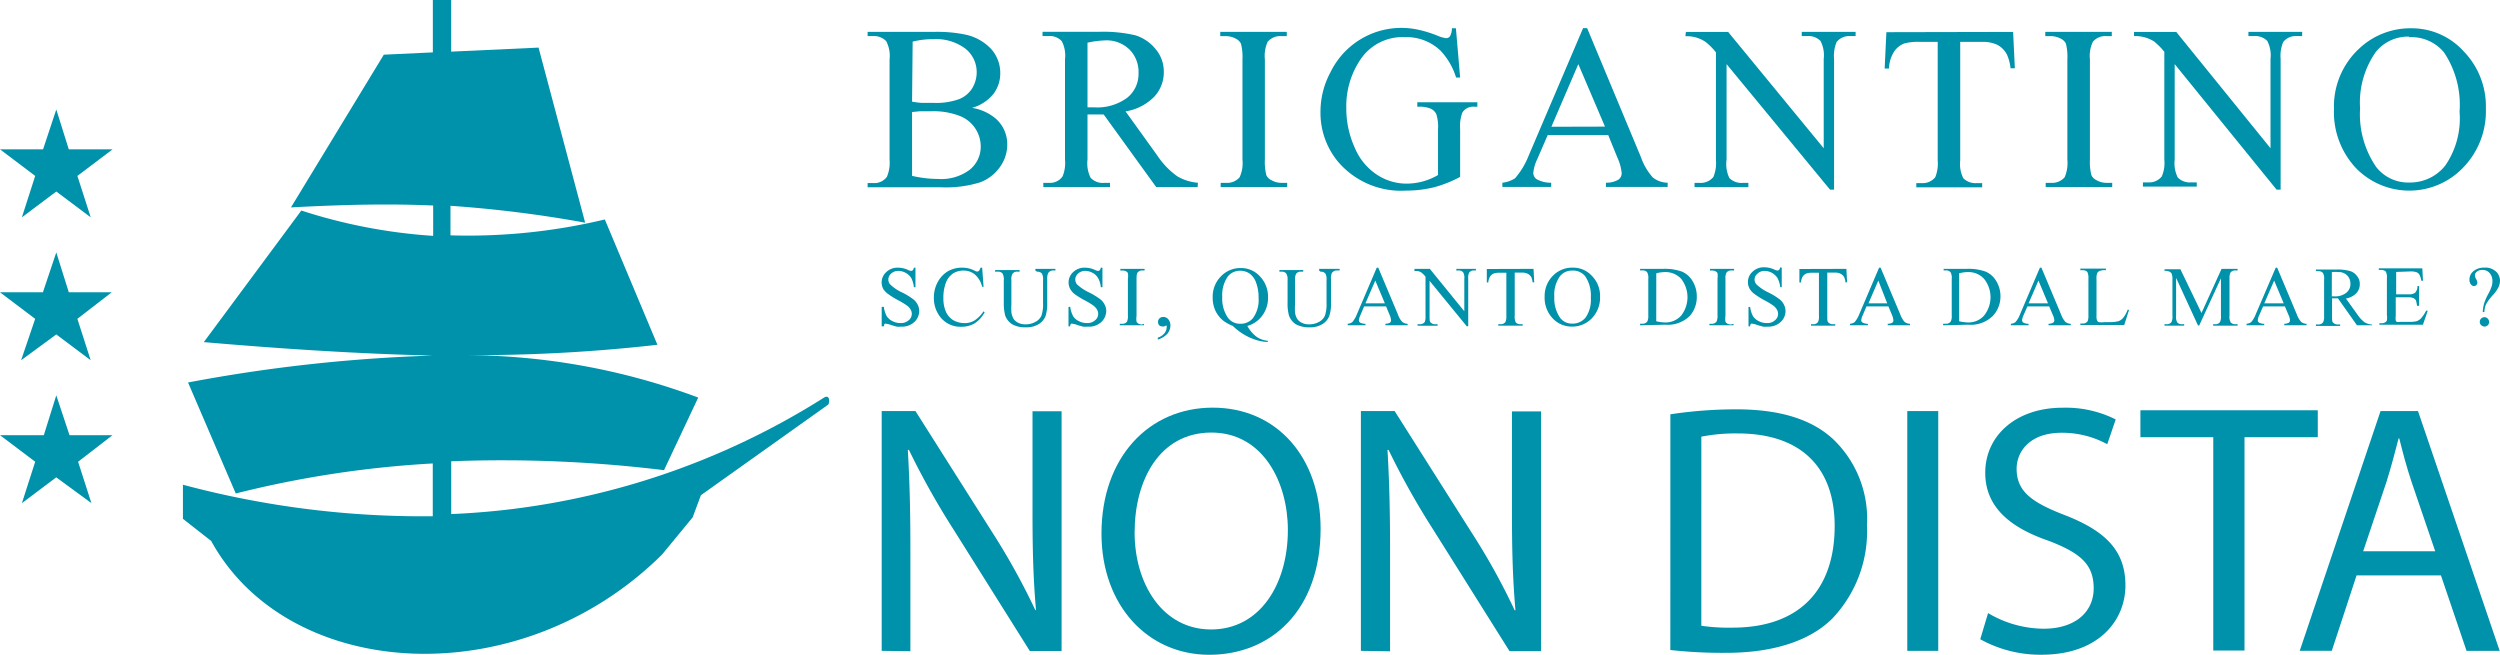 <svg xmlns="http://www.w3.org/2000/svg" width="177.667" height="46.529" viewBox="0 0 177.667 46.529">
  <g id="Raggruppa_2917" data-name="Raggruppa 2917" transform="translate(-10384 3655)">
    <path id="Tracciato_30741" data-name="Tracciato 30741" d="M42.444,98.012A112.193,112.193,0,0,1,59.835,96.1c-5.274-.124-10.729-.479-16.271-.957l6.93-9.351a38.38,38.38,0,0,0,9.37,1.8V85.436c-3.015-.134-6.183-.077-10.107.134l6.6-10.854,3.484-.163V70.83h1.3V74.5l6.212-.287,3.312,12.443a86.214,86.214,0,0,0-9.571-1.2v2.1a41.788,41.788,0,0,0,10.969-1.129L75.8,95.332a115.352,115.352,0,0,1-13.7.737,47.56,47.56,0,0,1,16.6,3.015l-2.431,5.159a94.65,94.65,0,0,0-15.123-.632v3.752a53.714,53.714,0,0,0,26.484-8.27c.383-.23.431.182.325.479l-9.064,6.451-.584,1.57-2.173,2.642c-10.155,10.069-26.56,9.026-32.044-.957L42.08,107.7v-2.422a65.842,65.842,0,0,0,17.755,2.24v-3.752a74.016,74.016,0,0,0-14,2.134Z" transform="translate(10354.92 -3725.83)" fill="#0091ab"/>
    <g id="Raggruppa_2916" data-name="Raggruppa 2916" transform="translate(14)">
      <g id="Raggruppa_2912" data-name="Raggruppa 2912" transform="translate(10432.659 -3636)">
        <path id="Tracciato_30677" data-name="Tracciato 30677" d="M2.4,131.41V132.8H2.288a1.761,1.761,0,0,0-.182-.641,1.052,1.052,0,0,0-.392-.373,1.1,1.1,0,0,0-.536-.144.727.727,0,0,0-.507.191.574.574,0,0,0-.2.431A.536.536,0,0,0,.6,132.6a3.091,3.091,0,0,0,.871.584,5.006,5.006,0,0,1,.766.469,1.11,1.11,0,0,1,.316.383.957.957,0,0,1,.115.45,1.091,1.091,0,0,1-.354.794,1.292,1.292,0,0,1-.909.325,1.913,1.913,0,0,1-.335,0L.7,135.5a1.445,1.445,0,0,0-.373-.1.163.163,0,0,0-.115,0,.306.306,0,0,0-.057.182H0V134.2H.153a1.914,1.914,0,0,0,.2.651.957.957,0,0,0,.4.354,1.2,1.2,0,0,0,.584.144.814.814,0,0,0,.584-.2.593.593,0,0,0,.22-.459.612.612,0,0,0-.086-.3.833.833,0,0,0-.249-.278,5.109,5.109,0,0,0-.632-.383,5.88,5.88,0,0,1-.737-.459,1.3,1.3,0,0,1-.325-.345.991.991,0,0,1,.22-1.206,1.158,1.158,0,0,1,.842-.306,1.694,1.694,0,0,1,.68.153.689.689,0,0,0,.23.077.182.182,0,0,0,.124-.048.325.325,0,0,0,.077-.182Z" transform="translate(0 -131.39)" fill="#0091ab"/>
        <path id="Tracciato_30678" data-name="Tracciato 30678" d="M7.306,131.41l.1,1.359h-.1a1.7,1.7,0,0,0-.526-.881,1.244,1.244,0,0,0-.814-.268,1.369,1.369,0,0,0-.727.2,1.378,1.378,0,0,0-.507.651,3.005,3.005,0,0,0-.182,1.1,2.393,2.393,0,0,0,.172.957,1.369,1.369,0,0,0,.526.613,1.627,1.627,0,0,0,.8.211,1.369,1.369,0,0,0,.689-.172,2.125,2.125,0,0,0,.66-.66l.086.057a2.1,2.1,0,0,1-.7.785,1.828,1.828,0,0,1-.957.249,1.819,1.819,0,0,1-1.551-.766,2.163,2.163,0,0,1-.4-1.3,2.259,2.259,0,0,1,.268-1.1,2.01,2.01,0,0,1,.737-.785,2.029,2.029,0,0,1,1.024-.249,1.915,1.915,0,0,1,.861.211.594.594,0,0,0,.172.067.191.191,0,0,0,.144-.057.526.526,0,0,0,.105-.22Z" transform="translate(-0.166 -131.389)" fill="#0091ab"/>
        <path id="Tracciato_30679" data-name="Tracciato 30679" d="M11.282,131.615V131.5h1.426v.115h-.153a.392.392,0,0,0-.364.191.957.957,0,0,0-.067.431v1.656a3,3,0,0,1-.115.957,1.2,1.2,0,0,1-.469.565,1.665,1.665,0,0,1-.957.239,1.847,1.847,0,0,1-.957-.22,1.273,1.273,0,0,1-.488-.613,3.675,3.675,0,0,1-.1-.957v-1.57a.794.794,0,0,0-.1-.479.431.431,0,0,0-.335-.115H8.42v-.115h1.742v.115h-.153a.383.383,0,0,0-.354.153.775.775,0,0,0-.077.44v1.752a3.828,3.828,0,0,0,0,.536,1.283,1.283,0,0,0,.153.469.842.842,0,0,0,.325.278,1.1,1.1,0,0,0,.526.115,1.4,1.4,0,0,0,.7-.172.957.957,0,0,0,.431-.44,2.536,2.536,0,0,0,.115-.909v-1.627a.8.8,0,0,0-.086-.469.431.431,0,0,0-.345-.124Z" transform="translate(-0.361 -131.393)" fill="#0091ab"/>
        <path id="Tracciato_30680" data-name="Tracciato 30680" d="M16.282,131.41V132.8h-.115a1.589,1.589,0,0,0-.191-.641.957.957,0,0,0-.383-.373,1.1,1.1,0,0,0-.536-.144.727.727,0,0,0-.507.191.574.574,0,0,0-.2.431.584.584,0,0,0,.124.335,3.359,3.359,0,0,0,.881.584,5.007,5.007,0,0,1,.766.469,1.11,1.11,0,0,1,.316.383.957.957,0,0,1,.115.45,1.091,1.091,0,0,1-.354.794,1.292,1.292,0,0,1-.957.325,1.814,1.814,0,0,1-.335,0l-.373-.105a1.542,1.542,0,0,0-.373-.1.163.163,0,0,0-.115,0,.306.306,0,0,0-.057.182H13.87V134.2h.124a1.914,1.914,0,0,0,.2.651.957.957,0,0,0,.4.354,1.2,1.2,0,0,0,.584.144.814.814,0,0,0,.584-.2.593.593,0,0,0,.22-.459.612.612,0,0,0-.086-.3.957.957,0,0,0-.249-.278,5.113,5.113,0,0,0-.632-.383,5.88,5.88,0,0,1-.737-.459,1.3,1.3,0,0,1-.287-.345.991.991,0,0,1,.22-1.206,1.158,1.158,0,0,1,.842-.306,1.694,1.694,0,0,1,.68.153.689.689,0,0,0,.23.077.182.182,0,0,0,.124-.048.325.325,0,0,0,.077-.182Z" transform="translate(-0.594 -131.39)" fill="#0091ab"/>
        <path id="Tracciato_30681" data-name="Tracciato 30681" d="M19.4,135.405v.105H17.68v-.105h.144a.431.431,0,0,0,.364-.144.957.957,0,0,0,.067-.459v-2.594a1.244,1.244,0,0,0,0-.4.278.278,0,0,0-.115-.124.565.565,0,0,0-.278-.067h-.144V131.5h1.723v.115H19.3a.411.411,0,0,0-.354.144c-.057.057-.077.211-.077.45v2.642a1.244,1.244,0,0,0,0,.4.278.278,0,0,0,.124.134.526.526,0,0,0,.268.067Z" transform="translate(-0.758 -131.393)" fill="#0091ab"/>
        <path id="Tracciato_30682" data-name="Tracciato 30682" d="M20.5,136.678v-.134a1.034,1.034,0,0,0,.469-.306.708.708,0,0,0,.163-.45.287.287,0,0,0,0-.1h-.048l-.144.057a.191.191,0,0,1-.105,0,.316.316,0,0,1-.239-.086.354.354,0,0,1-.077-.239.325.325,0,0,1,.105-.249.383.383,0,0,1,.268-.1.459.459,0,0,1,.354.163.7.7,0,0,1,.153.459.957.957,0,0,1-.211.565A1.512,1.512,0,0,1,20.5,136.678Z" transform="translate(-0.879 -131.547)" fill="#0091ab"/>
        <path id="Tracciato_30683" data-name="Tracciato 30683" d="M27.04,135.556a2.421,2.421,0,0,0,.651.766,1.665,1.665,0,0,0,.8.287v.086a3.072,3.072,0,0,1-.881-.163,3.876,3.876,0,0,1-.881-.412,3.981,3.981,0,0,1-.718-.565,3.052,3.052,0,0,1-.67-.364,2.038,2.038,0,0,1-.565-.708,2.24,2.24,0,0,1-.2-.957,2.058,2.058,0,0,1,.584-1.493,1.914,1.914,0,0,1,1.417-.593,1.8,1.8,0,0,1,1.359.593,2.077,2.077,0,0,1,.574,1.5,2.106,2.106,0,0,1-.412,1.292A1.981,1.981,0,0,1,27.04,135.556Zm-.5-3.924a1.12,1.12,0,0,0-.871.383,2.307,2.307,0,0,0-.412,1.484,2.383,2.383,0,0,0,.421,1.5,1.062,1.062,0,0,0,.861.4,1.12,1.12,0,0,0,.9-.4,2.173,2.173,0,0,0,.4-1.417,3.034,3.034,0,0,0-.22-1.216,1.321,1.321,0,0,0-.45-.555A1.215,1.215,0,0,0,26.542,131.631Z" transform="translate(-1.054 -131.391)" fill="#0091ab"/>
        <path id="Tracciato_30684" data-name="Tracciato 30684" d="M32.354,131.615V131.5h1.455v.115h-.191a.4.4,0,0,0-.364.191.957.957,0,0,0-.057.431v1.656a2.7,2.7,0,0,1-.124.957,1.149,1.149,0,0,1-.469.565,1.647,1.647,0,0,1-.957.239,1.914,1.914,0,0,1-.957-.22,1.254,1.254,0,0,1-.479-.613,3.321,3.321,0,0,1-.1-.957v-1.57a.775.775,0,0,0-.105-.479.421.421,0,0,0-.325-.115H29.53v-.115h1.694v.115h-.153a.392.392,0,0,0-.354.153.871.871,0,0,0-.077.44v1.752a3.954,3.954,0,0,0,0,.536,1.129,1.129,0,0,0,.153.469.775.775,0,0,0,.325.278,1.062,1.062,0,0,0,.517.115,1.464,1.464,0,0,0,.708-.172.957.957,0,0,0,.421-.44,2.536,2.536,0,0,0,.115-.909v-1.627a.8.8,0,0,0-.086-.469.431.431,0,0,0-.345-.124Z" transform="translate(-1.266 -131.393)" fill="#0091ab"/>
        <path id="Tracciato_30685" data-name="Tracciato 30685" d="M37.328,134.167h-1.56l-.268.632a1.11,1.11,0,0,0-.105.354.21.21,0,0,0,.086.163.852.852,0,0,0,.383.086v.105H34.6V135.4a.68.68,0,0,0,.325-.115,1.99,1.99,0,0,0,.335-.574l1.407-3.3h.105l1.4,3.331a1.493,1.493,0,0,0,.306.526.651.651,0,0,0,.383.134v.105H37.28V135.4a.728.728,0,0,0,.325-.077.239.239,0,0,0,.077-.172,1.282,1.282,0,0,0-.115-.412Zm-.086-.22-.68-1.618-.7,1.618Z" transform="translate(-1.483 -131.39)" fill="#0091ab"/>
        <path id="Tracciato_30686" data-name="Tracciato 30686" d="M39.56,131.5h1.091l2.45,3.015V132.2a.747.747,0,0,0-.086-.459.411.411,0,0,0-.345-.124h-.134V131.5h1.388v.115H43.81a.4.4,0,0,0-.364.153.8.8,0,0,0-.067.431v3.379h-.105l-2.642-3.226v2.5c0,.249,0,.4.077.459a.431.431,0,0,0,.345.124H41.2v.105H39.78v-.105h.134a.431.431,0,0,0,.373-.153,1.024,1.024,0,0,0,.057-.431v-2.795a1.76,1.76,0,0,0-.258-.268.642.642,0,0,0-.526-.124Z" transform="translate(-1.696 -131.393)" fill="#0091ab"/>
        <path id="Tracciato_30687" data-name="Tracciato 30687" d="M48.251,131.5l.048.957h-.115a1.11,1.11,0,0,0-.086-.354.622.622,0,0,0-.249-.249.833.833,0,0,0-.4-.086h-.536v3.082a.861.861,0,0,0,.077.459.44.44,0,0,0,.354.124h.134v.105H45.744v-.105h.144a.412.412,0,0,0,.364-.153.957.957,0,0,0,.067-.431v-3.072H45.83a1.225,1.225,0,0,0-.392.048.565.565,0,0,0-.268.211.88.88,0,0,0-.134.431H44.93v-.957Z" transform="translate(-1.926 -131.393)" fill="#0091ab"/>
        <path id="Tracciato_30688" data-name="Tracciato 30688" d="M51.24,131.41a1.8,1.8,0,0,1,1.35.593,2.019,2.019,0,0,1,.574,1.474A2.115,2.115,0,0,1,52.589,135a1.914,1.914,0,0,1-1.4.6,1.857,1.857,0,0,1-1.4-.593,2.125,2.125,0,0,1-.565-1.522,2.048,2.048,0,0,1,.651-1.56A1.914,1.914,0,0,1,51.24,131.41Zm-.057.211a1.072,1.072,0,0,0-.871.4,2.249,2.249,0,0,0-.4,1.455,2.412,2.412,0,0,0,.421,1.512,1.034,1.034,0,0,0,.852.4,1.177,1.177,0,0,0,.957-.44,2.192,2.192,0,0,0,.364-1.388,2.45,2.45,0,0,0-.4-1.541A1.1,1.1,0,0,0,51.182,131.621Z" transform="translate(-2.111 -131.39)" fill="#0091ab"/>
        <path id="Tracciato_30689" data-name="Tracciato 30689" d="M56.31,135.51V135.4h.153a.412.412,0,0,0,.364-.163.957.957,0,0,0,.067-.44v-2.594a.8.8,0,0,0-.086-.469.431.431,0,0,0-.345-.124H56.31V131.5h1.618a3.618,3.618,0,0,1,1.369.2,1.637,1.637,0,0,1,.756.689,2.077,2.077,0,0,1,.287,1.1,2.019,2.019,0,0,1-.5,1.359,2.24,2.24,0,0,1-1.742.622Zm1.149-.287a2.871,2.871,0,0,0,.632.086,1.493,1.493,0,0,0,1.139-.488,2.125,2.125,0,0,0,0-2.613,1.512,1.512,0,0,0-1.168-.479,2.526,2.526,0,0,0-.6.086Z" transform="translate(-2.414 -131.393)" fill="#0091ab"/>
        <path id="Tracciato_30690" data-name="Tracciato 30690" d="M63.173,135.405v.105H61.46v-.105h.134a.431.431,0,0,0,.364-.144.957.957,0,0,0,.077-.459v-2.594a1.618,1.618,0,0,0,0-.4.306.306,0,0,0-.124-.124.565.565,0,0,0-.278-.067H61.5V131.5h1.713v.115H63.03a.421.421,0,0,0-.354.144.842.842,0,0,0-.077.45v2.642a1.244,1.244,0,0,0,0,.4.278.278,0,0,0,.124.134.526.526,0,0,0,.268.067Z" transform="translate(-2.635 -131.393)" fill="#0091ab"/>
        <path id="Tracciato_30691" data-name="Tracciato 30691" d="M66.722,131.409V132.8h-.105a1.915,1.915,0,0,0-.191-.641,1.111,1.111,0,0,0-.919-.517.708.708,0,0,0-.507.191.555.555,0,0,0-.211.431.536.536,0,0,0,.134.335,3.255,3.255,0,0,0,.871.584,5,5,0,0,1,.766.469,1.1,1.1,0,0,1,.431.833,1.053,1.053,0,0,1-.354.794,1.273,1.273,0,0,1-.909.325,1.716,1.716,0,0,1-.325,0l-.383-.105a1.514,1.514,0,0,0-.364-.1.163.163,0,0,0-.124,0,.306.306,0,0,0-.057.182h-.115V134.2h.115a1.915,1.915,0,0,0,.2.651,1.043,1.043,0,0,0,.4.354,1.225,1.225,0,0,0,.584.144.8.8,0,0,0,.584-.2.593.593,0,0,0,.22-.459.613.613,0,0,0-.086-.3.833.833,0,0,0-.249-.278,5.115,5.115,0,0,0-.632-.383,5.609,5.609,0,0,1-.727-.459,1.216,1.216,0,0,1-.335-.373.991.991,0,0,1,.22-1.206,1.158,1.158,0,0,1,.842-.306,1.7,1.7,0,0,1,.68.153.765.765,0,0,0,.23.077.163.163,0,0,0,.124-.048.325.325,0,0,0,.086-.182Z" transform="translate(-2.758 -131.389)" fill="#0091ab"/>
        <path id="Tracciato_30692" data-name="Tracciato 30692" d="M71.48,131.5l.048.957h-.115a1.11,1.11,0,0,0-.086-.354.565.565,0,0,0-.249-.249.766.766,0,0,0-.392-.086h-.565v3.082c0,.249,0,.4.077.459a.431.431,0,0,0,.345.124h.144v.105H68.963v-.105h.144a.392.392,0,0,0,.354-.153.852.852,0,0,0,.067-.431v-3.072h-.479a1.254,1.254,0,0,0-.4.048.565.565,0,0,0-.268.211.88.88,0,0,0-.124.431H68.14v-.957Z" transform="translate(-2.921 -131.393)" fill="#0091ab"/>
        <path id="Tracciato_30693" data-name="Tracciato 30693" d="M74.628,134.167h-1.56l-.268.632a1.11,1.11,0,0,0-.105.354.2.2,0,0,0,.1.163.8.8,0,0,0,.373.086v.105H71.9V135.4a.68.68,0,0,0,.325-.115,1.991,1.991,0,0,0,.335-.574l1.407-3.3h.105l1.4,3.331a1.656,1.656,0,0,0,.306.526.651.651,0,0,0,.383.134v.105H74.58V135.4a.69.69,0,0,0,.325-.077.211.211,0,0,0,.077-.172,1.283,1.283,0,0,0-.115-.412Zm-.086-.22-.632-1.618-.7,1.618Z" transform="translate(-3.083 -131.39)" fill="#0091ab"/>
        <path id="Tracciato_30694" data-name="Tracciato 30694" d="M78.81,135.51V135.4h.182a.4.4,0,0,0,.364-.163.871.871,0,0,0,.067-.44v-2.594a.8.8,0,0,0-.086-.469.431.431,0,0,0-.345-.124h-.144V131.5h1.627a3.589,3.589,0,0,1,1.369.2,1.637,1.637,0,0,1,.756.689,2.077,2.077,0,0,1,.287,1.1,2.02,2.02,0,0,1-.546,1.359,2.24,2.24,0,0,1-1.742.622Zm1.139-.287a2.871,2.871,0,0,0,.632.086,1.474,1.474,0,0,0,1.139-.488,2.086,2.086,0,0,0,0-2.613,1.493,1.493,0,0,0-1.158-.479,2.536,2.536,0,0,0-.613.086Z" transform="translate(-3.379 -131.393)" fill="#0091ab"/>
        <path id="Tracciato_30695" data-name="Tracciato 30695" d="M86.568,134.167H85.017l-.278.632a1.024,1.024,0,0,0-.1.354.211.211,0,0,0,.086.163.8.8,0,0,0,.373.086v.105H83.84V135.4a.641.641,0,0,0,.325-.115,1.79,1.79,0,0,0,.335-.574l1.407-3.3h.105l1.4,3.331a1.656,1.656,0,0,0,.306.526.651.651,0,0,0,.383.134v.105H86.52V135.4a.689.689,0,0,0,.325-.077.22.22,0,0,0,.086-.172,1.139,1.139,0,0,0-.124-.412Zm-.086-.22-.68-1.618-.7,1.618Z" transform="translate(-3.595 -131.39)" fill="#0091ab"/>
        <path id="Tracciato_30696" data-name="Tracciato 30696" d="M92.359,134.409h.105l-.345,1.082H89v-.105h.153a.412.412,0,0,0,.364-.163,1.053,1.053,0,0,0,.057-.44v-2.594a.957.957,0,0,0-.077-.469.431.431,0,0,0-.345-.124H89v-.115h1.819v.115a.957.957,0,0,0-.45.057.306.306,0,0,0-.172.153,1.13,1.13,0,0,0-.048.45v2.594a.7.7,0,0,0,.048.335.21.21,0,0,0,.105.1,1.914,1.914,0,0,0,.459,0h.3a2.422,2.422,0,0,0,.651-.067.8.8,0,0,0,.335-.239A2.01,2.01,0,0,0,92.359,134.409Z" transform="translate(-3.816 -131.393)" fill="#0091ab"/>
        <path id="Tracciato_30697" data-name="Tracciato 30697" d="M97.624,135.51l-1.551-3.369v2.709a.747.747,0,0,0,.086.459.412.412,0,0,0,.345.124h.144v.105h-1.4v-.105h.134a.4.4,0,0,0,.364-.153.852.852,0,0,0,.067-.431v-2.623a.957.957,0,0,0-.057-.383.326.326,0,0,0-.153-.144.823.823,0,0,0-.354-.057v-.115h1.129l1.5,3.111,1.426-3.139h1.139v.115H100.3a.412.412,0,0,0-.364.153.957.957,0,0,0-.067.431v2.651a.747.747,0,0,0,.086.459.431.431,0,0,0,.345.124h.144v.105H98.705v-.105h.134a.383.383,0,0,0,.354-.153.852.852,0,0,0,.067-.431v-2.68l-1.551,3.369Z" transform="translate(-4.084 -131.393)" fill="#0091ab"/>
        <path id="Tracciato_30698" data-name="Tracciato 30698" d="M104.068,134.167h-1.551l-.278.632a1.025,1.025,0,0,0-.1.354.211.211,0,0,0,.086.163.8.8,0,0,0,.373.086v.105H101.34V135.4a.641.641,0,0,0,.325-.115,1.79,1.79,0,0,0,.335-.574l1.417-3.3h.1l1.4,3.331a1.656,1.656,0,0,0,.306.526.651.651,0,0,0,.383.134v.105H104.02V135.4a.69.69,0,0,0,.325-.077.22.22,0,0,0,.086-.172,1.139,1.139,0,0,0-.124-.412Zm-.086-.22-.68-1.618-.7,1.618Z" transform="translate(-4.345 -131.39)" fill="#0091ab"/>
        <path id="Tracciato_30699" data-name="Tracciato 30699" d="M110.491,135.512h-1.082l-1.35-1.914h-.421v1.254c0,.258,0,.412.077.469a.44.44,0,0,0,.345.134h.153v.105H106.49v-.105h.153a.412.412,0,0,0,.364-.163.957.957,0,0,0,.067-.44v-2.594a.785.785,0,0,0-.086-.469.431.431,0,0,0-.345-.124h-.153v-.115h1.445a3.33,3.33,0,0,1,.957.1.957.957,0,0,1,.507.345.871.871,0,0,1,.211.593.957.957,0,0,1-.239.641,1.378,1.378,0,0,1-.747.383l.833,1.158a2.24,2.24,0,0,0,.488.526,1.177,1.177,0,0,0,.536.163Zm-2.871-2.058h.163a1.254,1.254,0,0,0,.861-.249.775.775,0,0,0,.3-.632.823.823,0,0,0-.239-.613.842.842,0,0,0-.622-.23,2.326,2.326,0,0,0-.459,0Z" transform="translate(-4.566 -131.395)" fill="#0091ab"/>
        <path id="Tracciato_30700" data-name="Tracciato 30700" d="M112.395,131.718v1.589h.881a.727.727,0,0,0,.459-.105.651.651,0,0,0,.172-.479h.115v1.4h-.144a2.511,2.511,0,0,0-.077-.383.44.44,0,0,0-.182-.163.89.89,0,0,0-.373-.057h-.881v1.33a.957.957,0,0,0,0,.316.153.153,0,0,0,.077.1.545.545,0,0,0,.23,0h.68a2,2,0,0,0,.5-.048.871.871,0,0,0,.3-.191,2.747,2.747,0,0,0,.373-.555h.115l-.345,1H111.2v-.105h.144a.526.526,0,0,0,.268-.067.23.23,0,0,0,.124-.144,1.148,1.148,0,0,0,0-.383v-2.613a.881.881,0,0,0-.077-.469.479.479,0,0,0-.354-.115h-.144v-.115h3.092l.048.881h-.115a1.455,1.455,0,0,0-.144-.44.45.45,0,0,0-.22-.172,1.349,1.349,0,0,0-.421-.048Z" transform="translate(-4.766 -131.392)" fill="#0091ab"/>
        <path id="Tracciato_30701" data-name="Tracciato 30701" d="M118.952,134.568h-.115a2.575,2.575,0,0,1,.1-.622,3.827,3.827,0,0,1,.3-.68,3.348,3.348,0,0,0,.23-.517,1.158,1.158,0,0,0,.057-.364.842.842,0,0,0-.2-.593.651.651,0,0,0-.488-.22.6.6,0,0,0-.412.124.325.325,0,0,0-.144.258.574.574,0,0,0,.086.268.584.584,0,0,1,.086.249.23.23,0,0,1-.067.172.22.22,0,0,1-.163.077.287.287,0,0,1-.23-.124.526.526,0,0,1-.1-.345.756.756,0,0,1,.287-.593,1.158,1.158,0,0,1,.775-.249,1.1,1.1,0,0,1,.9.354.957.957,0,0,1,.211.574,1.264,1.264,0,0,1-.1.44,2.307,2.307,0,0,1-.364.536,3.551,3.551,0,0,0-.526.689,1.6,1.6,0,0,0-.124.565Zm0,.364a.316.316,0,0,1,.239.1.354.354,0,0,1,.1.23.325.325,0,0,1-.335.335.354.354,0,0,1-.23-.1.316.316,0,0,1-.1-.239.325.325,0,0,1,.325-.325Z" transform="translate(-5.055 -131.389)" fill="#0091ab"/>
        <path id="Tracciato_30702" data-name="Tracciato 30702" d="M0,159.1V142.06H2.4l5.456,8.614a48.739,48.739,0,0,1,3.063,5.532h.048c-.2-2.268-.249-4.345-.249-7v-7.131h2.067v17.037H10.528L5.121,150.5a55.378,55.378,0,0,1-3.187-5.685H1.857c.124,2.154.182,4.2.182,7.025v7.284Z" transform="translate(0 -131.846)" fill="#0091ab"/>
        <path id="Tracciato_30703" data-name="Tracciato 30703" d="M31.892,150.4c0,5.858-3.56,8.968-7.915,8.968s-7.657-3.493-7.657-8.614c0-5.408,3.36-8.949,7.906-8.949S31.892,145.332,31.892,150.4Zm-13.218.278c0,3.637,1.972,6.891,5.436,6.891s5.456-3.206,5.456-7.073c0-3.388-1.771-6.92-5.436-6.92S18.675,146.93,18.675,150.673Z" transform="translate(-0.7 -131.835)" fill="#0091ab"/>
        <path id="Tracciato_30704" data-name="Tracciato 30704" d="M35.58,159.1V142.06h2.4l5.456,8.614a47.122,47.122,0,0,1,3.072,5.542h.057c-.2-2.268-.249-4.345-.249-7v-7.131h2.067v17.037h-2.24l-5.408-8.614a55.378,55.378,0,0,1-3.187-5.685h-.077c.124,2.154.182,4.2.182,7.025v7.284Z" transform="translate(-1.525 -131.846)" fill="#0091ab"/>
        <path id="Tracciato_30705" data-name="Tracciato 30705" d="M58.56,142.284a31.585,31.585,0,0,1,4.671-.354c3.168,0,5.408.737,6.9,2.125a7.82,7.82,0,0,1,2.4,6.116,9,9,0,0,1-2.45,6.614c-1.589,1.6-4.221,2.45-7.533,2.45a33.707,33.707,0,0,1-3.991-.2Zm2.2,15.027a13.24,13.24,0,0,0,2.221.134c4.7,0,7.255-2.632,7.255-7.226,0-4.02-2.249-6.575-6.9-6.575a12.5,12.5,0,0,0-2.575.23Z" transform="translate(-2.511 -131.841)" fill="#0091ab"/>
        <path id="Tracciato_30706" data-name="Tracciato 30706" d="M78.351,142.06V159.1h-2.2V142.06Z" transform="translate(-3.265 -131.846)" fill="#0091ab"/>
        <path id="Tracciato_30707" data-name="Tracciato 30707" d="M82.125,156.406a7.81,7.81,0,0,0,3.943,1.11c2.249,0,3.561-1.187,3.561-2.871s-.909-2.5-3.206-3.379c-2.785-.957-4.5-2.431-4.5-4.833,0-2.651,2.2-4.623,5.5-4.623a7.9,7.9,0,0,1,3.771.833l-.6,1.761a6.7,6.7,0,0,0-3.235-.814c-2.326,0-3.206,1.388-3.206,2.556,0,1.589,1.034,2.374,3.388,3.283,2.871,1.11,4.345,2.5,4.345,5.006s-1.914,4.929-5.963,4.929a8.816,8.816,0,0,1-4.355-1.1Z" transform="translate(-3.497 -131.835)" fill="#0091ab"/>
        <path id="Tracciato_30708" data-name="Tracciato 30708" d="M98.638,143.914H93.46V142h12.605v1.914h-5.207v15.161H98.638Z" transform="translate(-4.007 -131.844)" fill="#0091ab"/>
        <path id="Tracciato_30709" data-name="Tracciato 30709" d="M109.329,153.737l-1.761,5.36H105.29l5.743-17.037h2.661L119.5,159.1h-2.355l-1.819-5.36Zm5.59-1.713-1.675-4.91c-.373-1.11-.632-2.125-.881-3.111h-.048c-.258,1.015-.536,2.048-.861,3.092l-1.656,4.929Z" transform="translate(-4.514 -131.846)" fill="#0091ab"/>
      </g>
      <g id="Raggruppa_2914" data-name="Raggruppa 2914" transform="translate(429.657 119.723)">
        <path id="Tracciato_30742" data-name="Tracciato 30742" d="M7.416,41.007a3.445,3.445,0,0,1,1.713.785,2.431,2.431,0,0,1,.794,1.847,2.718,2.718,0,0,1-.517,1.569,3,3,0,0,1-1.435,1.1,8.268,8.268,0,0,1-2.766.344H0v-.3H.411a1.1,1.1,0,0,0,.957-.44A2.536,2.536,0,0,0,1.56,44.7V37.562a2.23,2.23,0,0,0-.239-1.292,1.2,1.2,0,0,0-.957-.364H0v-.3H4.785a9.886,9.886,0,0,1,2.144.191,3.512,3.512,0,0,1,1.856,1.033,2.545,2.545,0,0,1,.641,1.713,2.4,2.4,0,0,1-.5,1.493A2.976,2.976,0,0,1,7.416,41.007Zm-4.258-.44a6.134,6.134,0,0,0,.689.086h.842a4.785,4.785,0,0,0,1.789-.258,1.914,1.914,0,0,0,.957-.785,2.182,2.182,0,0,0,.316-1.148,2.124,2.124,0,0,0-.794-1.655,3.445,3.445,0,0,0-2.3-.679A5.742,5.742,0,0,0,3.2,36.3Zm0,5.273a8.326,8.326,0,0,0,1.856.22,3.368,3.368,0,0,0,2.249-.66,2.1,2.1,0,0,0,.775-1.646,2.325,2.325,0,0,0-1.493-2.172,5.062,5.062,0,0,0-1.914-.335h-.9l-.574.057Z" transform="translate(10002.002 -3808.065)" fill="#0091ab"/>
        <path id="Tracciato_30743" data-name="Tracciato 30743" d="M24.014,46.634H21.067l-3.732-5.158H16.186v3.206a2.316,2.316,0,0,0,.22,1.292,1.167,1.167,0,0,0,.957.364h.421v.3H13.047v-.3h.411a1.091,1.091,0,0,0,.957-.459,2.526,2.526,0,0,0,.172-1.2v-7.12a2.211,2.211,0,0,0-.23-1.292,1.177,1.177,0,0,0-.957-.364H12.99v-.3H17a9.952,9.952,0,0,1,2.593.249,3,3,0,0,1,1.416.957,2.478,2.478,0,0,1,.6,1.627,2.555,2.555,0,0,1-.67,1.77,3.684,3.684,0,0,1-2.048,1.053l2.277,3.167a5.589,5.589,0,0,0,1.4,1.445,3.387,3.387,0,0,0,1.464.459Zm-7.828-5.665h.45a3.579,3.579,0,0,0,2.383-.689,2.163,2.163,0,0,0,.794-1.742,2.258,2.258,0,0,0-.641-1.675,2.325,2.325,0,0,0-1.713-.651,7.052,7.052,0,0,0-1.273.163Z" transform="translate(10001.442 -3808.065)" fill="#0091ab"/>
        <path id="Tracciato_30744" data-name="Tracciato 30744" d="M30.946,46.337v.3H26.219v-.3h.392a1.158,1.158,0,0,0,.957-.4,2.421,2.421,0,0,0,.2-1.254v-7.12a3.828,3.828,0,0,0-.105-1.11.766.766,0,0,0-.335-.344,1.512,1.512,0,0,0-.746-.2H26.19v-.3h4.727v.3h-.4a1.167,1.167,0,0,0-.957.4,2.421,2.421,0,0,0-.2,1.254v7.12a3.828,3.828,0,0,0,.105,1.11.708.708,0,0,0,.344.344,1.445,1.445,0,0,0,.737.2Z" transform="translate(10000.873 -3808.065)" fill="#0091ab"/>
        <path id="Tracciato_30745" data-name="Tracciato 30745" d="M43.257,35.34l.3,3.5h-.287a4.88,4.88,0,0,0-1.11-1.914,3.512,3.512,0,0,0-2.536-.957,3.589,3.589,0,0,0-3.2,1.665,5.923,5.923,0,0,0-.957,3.349,6.756,6.756,0,0,0,.612,2.871,4.268,4.268,0,0,0,1.6,1.914,3.828,3.828,0,0,0,2.029.612,4.421,4.421,0,0,0,2.278-.612V42.527a2.947,2.947,0,0,0-.124-1.091.842.842,0,0,0-.392-.383,2.144,2.144,0,0,0-.957-.134V40.6h4.268v.316h-.2a.9.9,0,0,0-.871.421,2.871,2.871,0,0,0-.153,1.187V45.9a8.45,8.45,0,0,1-1.847.737,8.249,8.249,0,0,1-1.981.239,5.885,5.885,0,0,1-4.852-2.057,5.445,5.445,0,0,1-1.244-3.541,5.9,5.9,0,0,1,.7-2.794,5.6,5.6,0,0,1,6.239-3.043,8.345,8.345,0,0,1,1.388.431,2.249,2.249,0,0,0,.612.172.335.335,0,0,0,.268-.144,1.225,1.225,0,0,0,.134-.565Z" transform="translate(10000.553 -3808.053)" fill="#0091ab"/>
        <path id="Tracciato_30746" data-name="Tracciato 30746" d="M54.662,42.928h-4.3l-.756,1.742a2.746,2.746,0,0,0-.268.957.545.545,0,0,0,.239.44,2.077,2.077,0,0,0,1.033.249v.3H47.14v-.3a2.077,2.077,0,0,0,.9-.316A5.5,5.5,0,0,0,49,44.411l3.876-9.081h.287l3.828,9.177a4.2,4.2,0,0,0,.842,1.435,1.713,1.713,0,0,0,1.053.373v.3H54.5v-.3a1.684,1.684,0,0,0,.89-.22.574.574,0,0,0,.23-.459,3.455,3.455,0,0,0-.316-1.129Zm-.23-.6-1.895-4.44-1.914,4.45Z" transform="translate(9999.972 -3808.053)" fill="#0091ab"/>
        <path id="Tracciato_30747" data-name="Tracciato 30747" d="M60.768,35.61h3l6.794,8.268V37.524a2.191,2.191,0,0,0-.23-1.273,1.206,1.206,0,0,0-.957-.345H69v-.3h3.828v.3h-.392a1.139,1.139,0,0,0-.957.421,2.545,2.545,0,0,0-.182,1.2v9.292h-.287L63.658,37.9v6.785a2.278,2.278,0,0,0,.2,1.311,1.225,1.225,0,0,0,.957.344h.392v.3H61.381v-.3h.383a1.158,1.158,0,0,0,.957-.421,2.584,2.584,0,0,0,.182-1.2V37.065a4.325,4.325,0,0,0-.727-.737,2.478,2.478,0,0,0-.727-.335,2.574,2.574,0,0,0-.718-.077Z" transform="translate(9999.387 -3808.065)" fill="#0091ab"/>
        <path id="Tracciato_30748" data-name="Tracciato 30748" d="M84.659,35.61l.124,2.584h-.306a3.187,3.187,0,0,0-.249-.957,1.636,1.636,0,0,0-.67-.7,2.421,2.421,0,0,0-1.1-.22H80.9v8.421a2.277,2.277,0,0,0,.22,1.273,1.234,1.234,0,0,0,.957.345h.383v.3H77.779v-.3h.392a1.139,1.139,0,0,0,.957-.421,2.584,2.584,0,0,0,.172-1.2V36.318H78.018a3.694,3.694,0,0,0-1.1.115,1.531,1.531,0,0,0-.727.593,2.383,2.383,0,0,0-.354,1.187H75.53l.124-2.584Z" transform="translate(9998.749 -3808.065)" fill="#0091ab"/>
        <path id="Tracciato_30749" data-name="Tracciato 30749" d="M92.216,46.337v.3H87.489v-.3h.392a1.177,1.177,0,0,0,.957-.4,2.565,2.565,0,0,0,.191-1.254v-7.12a3.828,3.828,0,0,0-.1-1.11.718.718,0,0,0-.335-.344,1.512,1.512,0,0,0-.746-.2H87.46v-.3h4.727v.3H91.8a1.139,1.139,0,0,0-.957.4,2.3,2.3,0,0,0-.211,1.254v7.12a3.827,3.827,0,0,0,.105,1.11.746.746,0,0,0,.344.344,1.445,1.445,0,0,0,.737.2Z" transform="translate(9998.235 -3808.065)" fill="#0091ab"/>
        <path id="Tracciato_30750" data-name="Tracciato 30750" d="M94.05,35.61h3l6.7,8.268V37.524a2.191,2.191,0,0,0-.23-1.273,1.206,1.206,0,0,0-.957-.345h-.383v-.3H106v.3h-.392a1.139,1.139,0,0,0-.957.421,2.546,2.546,0,0,0-.182,1.2v9.292h-.287L96.94,37.9v6.785a2.278,2.278,0,0,0,.22,1.273,1.206,1.206,0,0,0,.957.345h.392v.3H94.682v-.3h.383a1.129,1.129,0,0,0,.957-.421,2.421,2.421,0,0,0,.182-1.2V37.026a4.718,4.718,0,0,0-.727-.737,2.6,2.6,0,0,0-.708-.306,2.574,2.574,0,0,0-.718-.077Z" transform="translate(9997.951 -3808.065)" fill="#0091ab"/>
        <path id="Tracciato_30751" data-name="Tracciato 30751" d="M114.4,35.34a4.976,4.976,0,0,1,3.713,1.636,5.6,5.6,0,0,1,1.579,4.067,5.742,5.742,0,0,1-1.589,4.172,5.292,5.292,0,0,1-7.655.048,5.818,5.818,0,0,1-1.55-4.191,5.6,5.6,0,0,1,1.789-4.287A5.3,5.3,0,0,1,114.4,35.34Zm-.163.593a2.928,2.928,0,0,0-2.373,1.1,6.249,6.249,0,0,0-1.11,4A6.612,6.612,0,0,0,111.9,45.2a2.871,2.871,0,0,0,2.344,1.1,3.187,3.187,0,0,0,2.565-1.206,5.9,5.9,0,0,0,1.014-3.828,6.7,6.7,0,0,0-1.11-4.22,3.014,3.014,0,0,0-2.478-1.072Z" transform="translate(9997.313 -3808.053)" fill="#0091ab"/>
      </g>
    </g>
    <g id="Raggruppa_2915" data-name="Raggruppa 2915" transform="translate(-49 73.781)">
      <path id="Tracciato_30752" data-name="Tracciato 30752" d="M30.95,0l.888,2.833H34.95l-2.5,1.887.946,2.943L30.95,5.829,28.506,7.663l.946-2.943-2.5-1.887h3.059Z" transform="translate(10406.05 -3721)" fill="#0091ab"/>
      <path id="Tracciato_30753" data-name="Tracciato 30753" d="M57.25,0l.888,2.833h3.054L58.748,4.72l.946,2.943L57.25,5.829l-2.5,1.835,1-2.943-2.5-1.887H56.3Z" transform="translate(10379.75 -3710.843)" fill="#0091ab"/>
      <path id="Tracciato_30754" data-name="Tracciato 30754" d="M83.45,0l.94,2.833h3.054L85,4.72l.946,2.943-2.5-1.835L81.006,7.663l.946-2.943-2.5-1.887h3.112Z" transform="translate(10353.55 -3700.686)" fill="#0091ab"/>
    </g>
  </g>
</svg>
